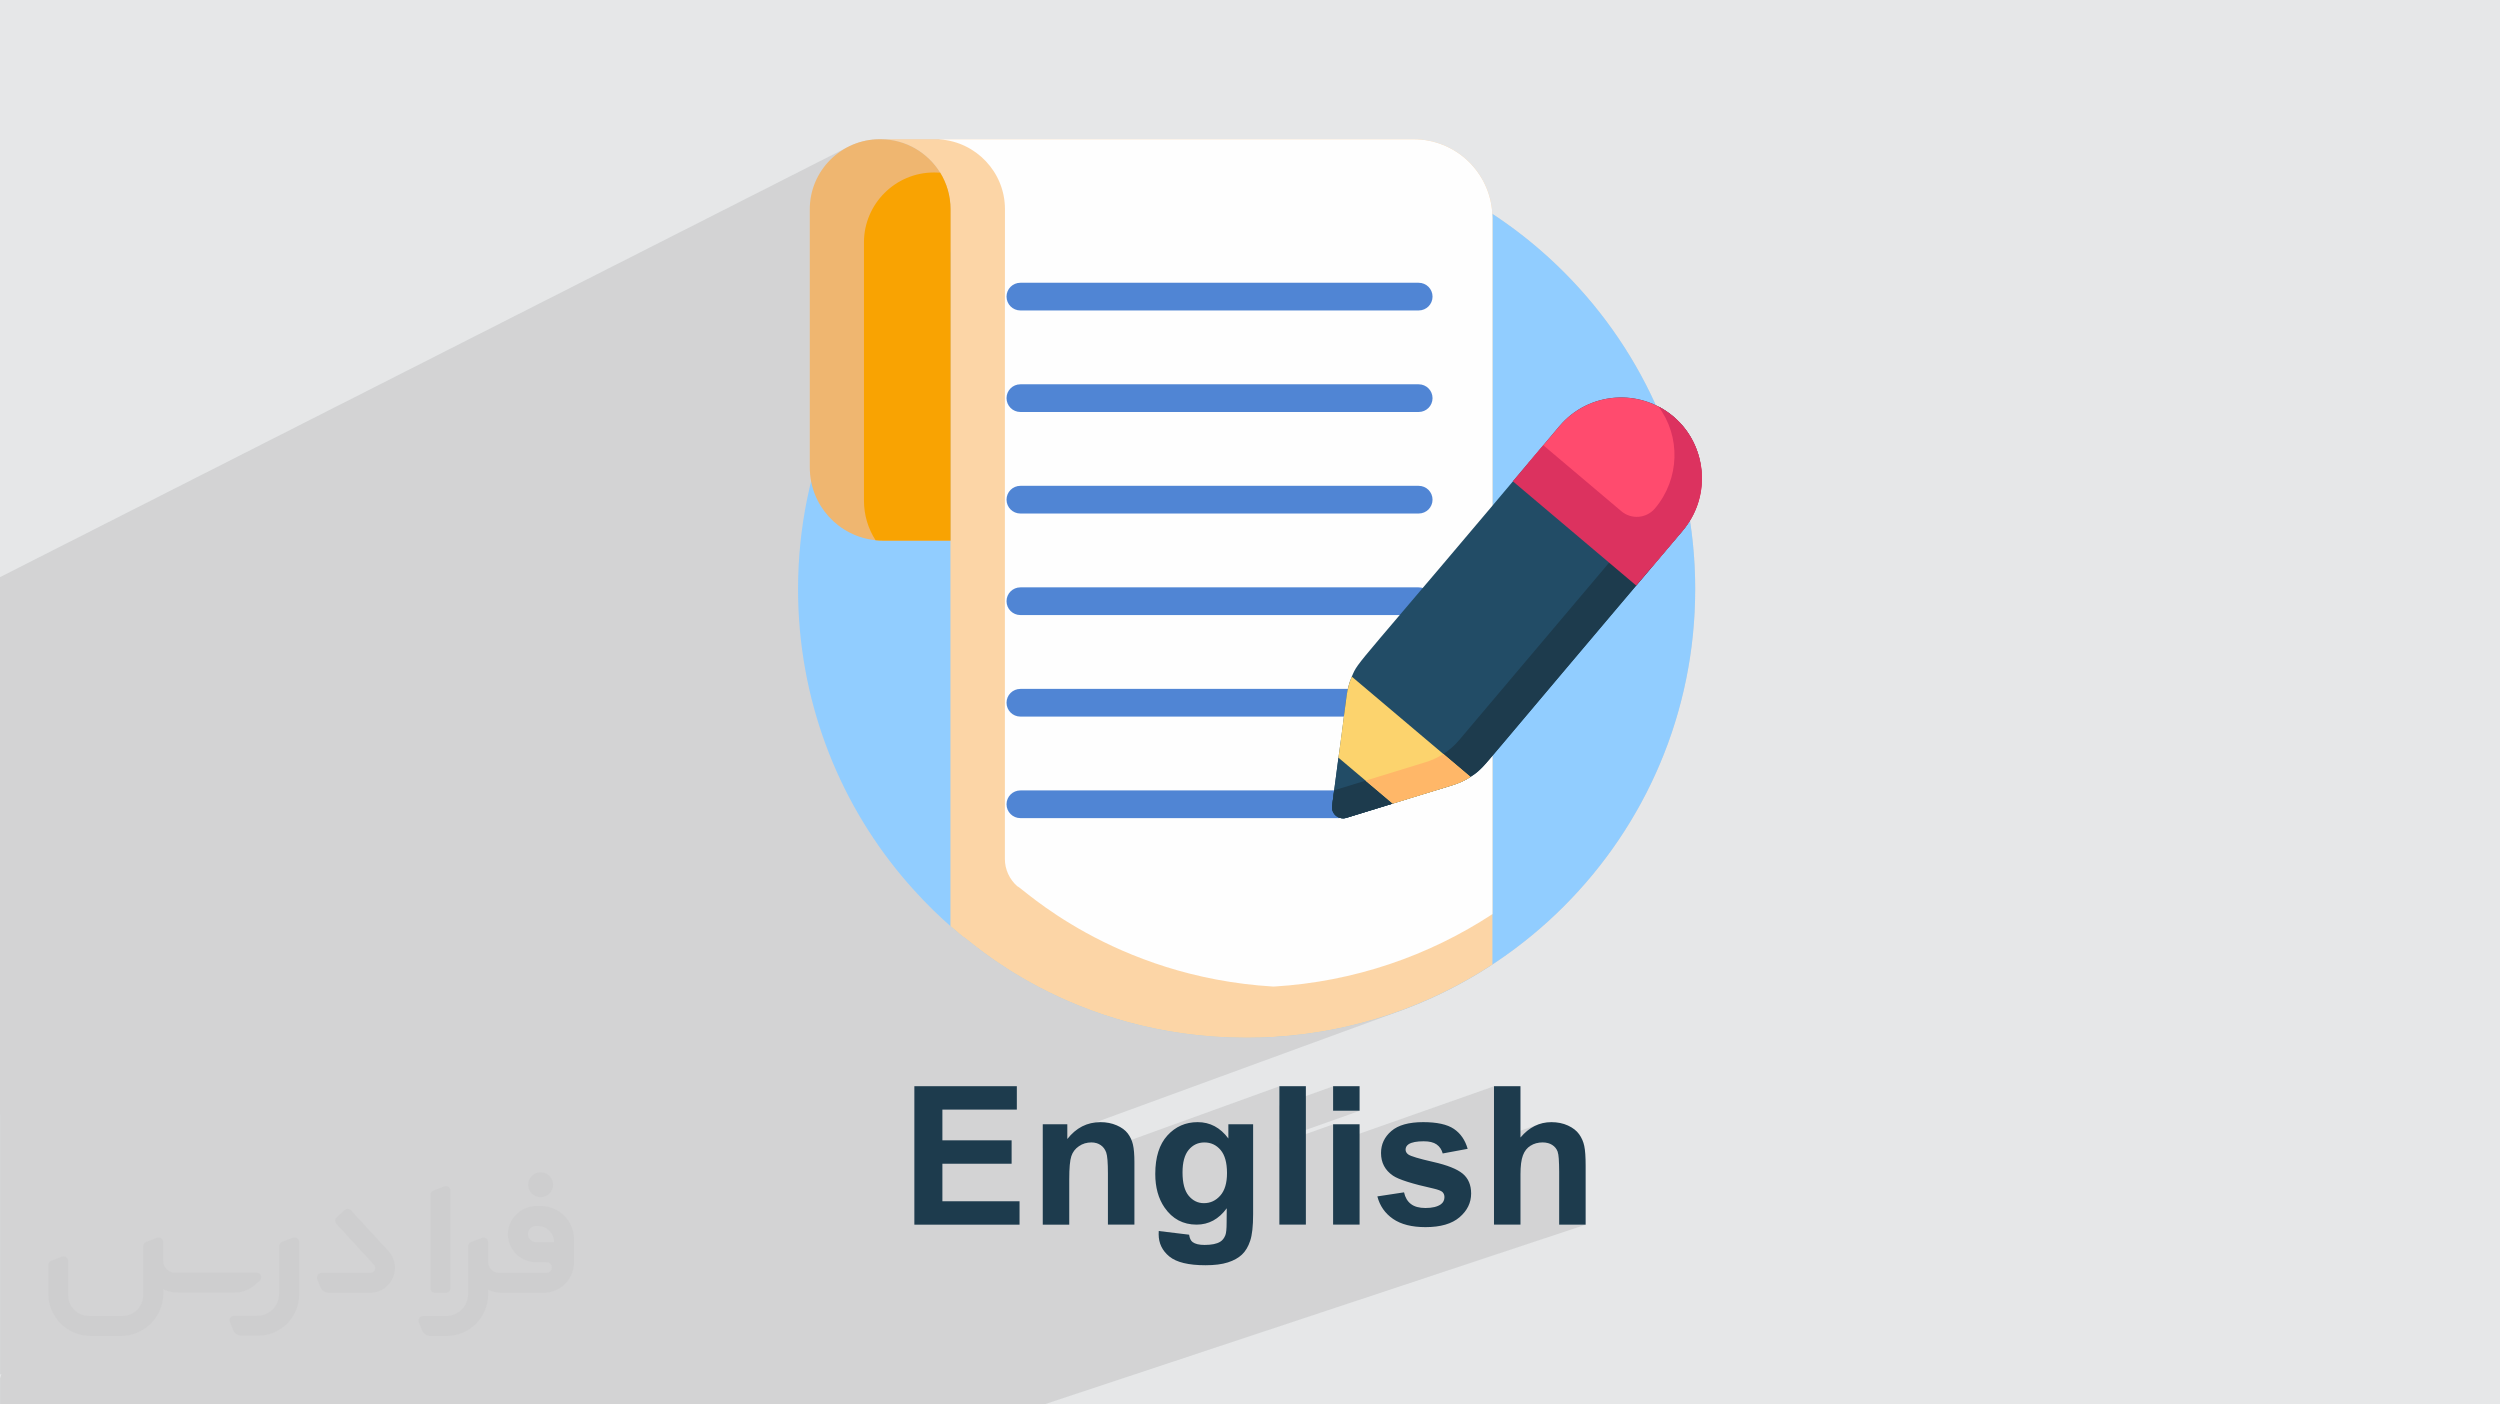 <?xml version="1.0" encoding="UTF-8"?>
<!DOCTYPE svg PUBLIC "-//W3C//DTD SVG 1.0//EN" "http://www.w3.org/TR/2001/REC-SVG-20010904/DTD/svg10.dtd">
<!-- Creator: CorelDRAW -->
<svg xmlns="http://www.w3.org/2000/svg" xml:space="preserve" width="94.192mm" height="52.917mm" version="1.0" style="shape-rendering:geometricPrecision; text-rendering:geometricPrecision; image-rendering:optimizeQuality; fill-rule:evenodd; clip-rule:evenodd"
viewBox="0 0 9404.92 5283.66"
 xmlns:xlink="http://www.w3.org/1999/xlink"
 xmlns:xodm="http://www.corel.com/coreldraw/odm/2003">
 <defs>
  <style type="text/css">
   <![CDATA[
    .fil5 {fill:#FEFEFE;fill-rule:nonzero}
    .fil4 {fill:#FCD5A6;fill-rule:nonzero}
    .fil6 {fill:#EFB670;fill-rule:nonzero}
    .fil10 {fill:#1D3B4D;fill-rule:nonzero}
    .fil9 {fill:#224C66;fill-rule:nonzero}
    .fil8 {fill:#5085D4;fill-rule:nonzero}
    .fil3 {fill:#91CDFF;fill-rule:nonzero}
    .fil14 {fill:#DC325F;fill-rule:nonzero}
    .fil7 {fill:#F9A302;fill-rule:nonzero}
    .fil12 {fill:#FCD36D;fill-rule:nonzero}
    .fil11 {fill:#FF4B6E;fill-rule:nonzero}
    .fil13 {fill:#FFB768;fill-rule:nonzero}
    .fil2 {fill:#373435;fill-rule:nonzero;fill-opacity:0.031}
    .fil1 {fill:#2B2A29;fill-opacity:0.102}
    .fil0 {fill:#E6E7E8}
   ]]>
  </style>
 </defs>
 <g id="Layer_x0020_1">
  <polygon class="fil0" points="-0,0 9404.92,0 9404.92,5283.66 -0,5283.66 "/>
  <path class="fil1" d="M-0 4193.31l0 -7.25 0 -613.62 0 -190.06 0 -0.09 0 -151.84 0 -48.74 0 -143.22 0 -660.44 0 -63.2 0 -16.16 0 -70.2 0 -0.7 0 -7.02 0 -12.22 0 -0.3 0 -0.43 0 -7.17 0 -1.56 0 -27.93 3184.31 -1615.44 22.98 -11.1 24.12 -8.87 25.14 -6.51 26.03 -3.99 26.78 -1.37 3.47 0 2.1 0.01 2.09 0.02 2.09 0.05 2.09 0.05 2.08 0.08 2.08 0.09 2.07 0.11 0.58 0.03 0.88 -0.44 204.87 0 1784.18 0 29.34 1.43 28.53 4.21 27.58 6.85 26.49 9.36 25.26 11.72 23.91 13.96 22.43 16.07 20.8 18.03 19.04 19.86 17.15 21.56 15.12 23.12 12.95 24.55 10.65 25.84 8.22 27 5.65 28.02 2.95 28.92 0.01 0.11 24.95 16.69 24.64 17.11 24.31 17.54 23.99 17.96 23.65 18.37 23.31 18.77 22.98 19.18 22.64 19.58 22.27 19.97 21.92 20.36 21.55 20.73 21.19 21.11 20.8 21.49 20.43 21.84 20.04 22.21 19.65 22.56 19.25 22.91 18.85 23.24 18.44 23.58 18.03 23.91 17.61 24.24 17.19 24.57 16.76 24.87 16.33 25.19 15.9 25.5 15.45 25.8 15 26.09 14.55 26.38 14.08 26.66 13.62 26.95 13.15 27.21 12.67 27.49 1.23 0.59 1.23 0.59 1.23 0.6 1.23 0.61 1.22 0.61 1.22 0.62 1.22 0.63 1.22 0.63 0.05 0.03 0.92 0.48 0.98 0.52 0.97 0.52 0.97 0.52 0.97 0.52 0.37 0.19 0.24 0.13 9.06 5.09 8.81 5.36 8.57 5.62 8.31 5.88 8.07 6.12 7.81 6.35 7.55 6.59 7.3 6.81 7.04 7.02 6.78 7.23 6.51 7.42 6.25 7.62 5.98 7.79 5.71 7.97 5.44 8.14 5.17 8.29 0.87 1.45 2.48 4.23 4.77 8.61 4.48 8.73 4.18 8.86 3.89 8.96 3.58 9.06 3.3 9.16 3 9.24 2.7 9.32 2.39 9.39 2.1 9.46 1.79 9.51 1.49 9.56 1.18 9.59 0.88 9.63 0.58 9.65 0.27 9.67 0.01 0.71 0.01 0.82 0 0.83 0.01 0.82 0 0.83 0 0.82 0 0.83 -0.01 0.82 -0.01 0.83 -0.01 0.34 -0.27 9.99 -0.6 9.99 -0.93 9.99 -1.27 9.97 -1.6 9.94 -1.95 9.92 -2.28 9.88 -2.62 9.84 -2.98 9.78 -3.31 9.71 -3.66 9.64 -4.01 9.56 -4.36 9.46 -4.73 9.36 -5.08 9.26 -5.44 9.14 2.35 15.79 2.21 15.84 2.05 15.88 1.91 15.93 1.76 15.98 1.61 16.02 1.46 16.06 1.31 16.11 1.16 16.14 1.01 16.19 0.85 16.23 0.7 16.27 0.55 16.3 0.39 16.35 0.23 16.38 0.08 16.42 -0.89 55.15 -2.63 54.71 -4.36 54.24 -6.05 53.74 -7.73 53.22 -9.37 52.67 -10.98 52.09 -12.57 51.48 -14.14 50.85 -15.67 50.2 -17.17 49.51 -18.66 48.81 -20.11 48.06 -21.54 47.3 -22.94 46.5 -24.31 45.68 -25.65 44.83 -26.98 43.96 -28.27 43.06 -29.53 42.14 -30.77 41.18 -31.98 40.2 -33.16 39.19 -34.32 38.15 -35.46 37.09 -36.54 36 -37.63 34.89 -38.67 33.75 -39.7 32.57 -40.7 31.38 -41.66 30.14 -42.61 28.91 0 0.16 -1.88 1.23 -1.89 1.23 -1.89 1.23 -1.88 1.22 -1.9 1.23 -1.89 1.22 -1.89 1.21 -1.9 1.22 -0.26 0.17 -4.19 2.68 -4.19 2.67 -4.21 2.66 -4.21 2.64 -4.22 2.63 -4.24 2.62 -4.23 2.61 -4.25 2.6 -1.35 0.82 -4.21 2.56 -4.22 2.54 -4.23 2.53 -4.24 2.52 -4.25 2.5 -4.25 2.5 -4.26 2.48 -4.27 2.47 -0.81 0.47 -4.24 2.43 -4.24 2.42 -4.25 2.41 -4.26 2.39 -4.27 2.38 -4.28 2.37 -4.28 2.36 -4.29 2.35 -2.06 1.12 -4.22 2.29 -4.23 2.27 -4.23 2.26 -4.24 2.25 -4.25 2.24 -4.25 2.23 -4.27 2.22 -4.27 2.2 -2.3 1.17 -4.29 2.19 -4.31 2.18 -4.3 2.17 -4.32 2.15 -4.32 2.15 -4.33 2.13 -4.33 2.12 -4.34 2.11 -1.76 0.85 -4.35 2.09 -4.37 2.08 -4.37 2.07 -4.37 2.06 -4.39 2.04 -4.39 2.03 -4.4 2.02 -4.4 2.01 -2.4 1.09 -4.34 1.95 -4.34 1.95 -4.35 1.93 -4.36 1.91 -4.36 1.91 -4.37 1.89 -4.38 1.88 -4.38 1.87 -2.8 1.19 -4.47 1.88 -4.47 1.87 -4.48 1.86 -4.49 1.84 -4.49 1.83 -4.5 1.82 -4.5 1.81 -4.51 1.79 -1.54 0.61 -4.53 1.78 -4.54 1.76 -4.54 1.76 -4.55 1.74 -4.55 1.73 -4.56 1.71 -4.57 1.71 -4.57 1.69 -2.62 0.96 -1211.13 443.18 -1.58 0.99 -7.3 5.2 -7.11 5.7 -6.91 6.19 -6.7 6.69 -6.5 7.19 -6.31 7.69 -92.38 33.73 0 40.15 152.23 -55.37 5.77 -2 5.95 -1.55 6.12 -1.11 6.29 -0.67 6.46 -0.22 5 0.15 4.82 0.47 4.64 0.77 4.45 1.09 4.27 1.39 4.08 1.72 3.91 2.02 3.72 2.35 3.5 2.62 3.26 2.87 3 3.11 2.74 3.34 2.5 3.6 0.39 0.67 657.04 -237.85 0 72.67 202.1 -72.67 0 92.39 99.66 0 -301.76 107.23 0 15.41 202.1 -71.71 0 70.04 605.25 -213.36 0 201.49 167.83 -58.06 -7.49 2.94 -7.34 3.38 -7.19 3.83 -7.04 4.28 -6.89 4.73 -6.75 5.18 -6.59 5.63 -6.45 6.09 -6.29 6.53 -6.15 6.98 -99.65 34.39 0 41.72 153.32 -52.71 5.52 -1.7 5.68 -1.33 5.86 -0.94 6.01 -0.56 6.19 -0.19 5.38 0.15 5.15 0.44 4.9 0.74 4.68 1.04 4.43 1.33 4.21 1.62 3.97 1.93 3.75 2.22 3.5 2.43 3.23 2.64 2.96 2.86 2.69 3.07 2.41 3.28 2.14 3.48 1.87 3.69 1.59 3.89 1.33 4.68 1.15 6.03 0.98 7.38 0.8 8.74 0.63 10.08 0.45 11.44 0.27 12.79 0.09 14.15 0 199.08 99.67 0 -2038.8 676.65 -93.14 0 -135.96 0 -93.13 0 -170.32 0 -219.39 0 -82.77 0 -75.03 0 -18.11 0 -95.74 0 -22.97 0 -14.26 0 -55.91 0 -29.64 0 -10.45 0 -68.08 0 -0.16 0 -39.51 0 -121.56 0 -80.55 0 -9.05 0 -0.83 0 -107.44 0 -42.39 0 -53.77 0 -39.37 0 -23.53 0 -112.42 0 -66.73 0 -26.41 0 -12.93 0 -68.65 0 -20.78 0 -91.72 0 -56.82 0 -77.93 0 -4.08 0 -118.48 0 -27.45 0 -33.88 0 -125.12 0 -59.05 0 -41.31 0 -59.78 0 -1.18 0 -0.06 0 -0.11 0 -0.01 0 -3.6 0 -0.03 0 -0.22 0 -0.13 0 -4.53 0 -1.35 0 -0.06 0 -0.45 0 -0.14 0 -8.19 0 -0.41 0 -0.08 0 -0.42 0 -10.19 0 -0.76 0 -0.31 0 -0.55 0 -11.99 0 -0.87 0 -0.87 0 -0.99 0 -13.48 0 -0.42 0 -2.44 0 -0.81 0 -14.53 0 -0.76 0 -3.41 0 -1.52 0 -15.27 0 -0.18 0 -5.72 0 -1.8 0 -2.32 0 -0.37 0 -20.76 0 -2.65 0 -3.1 0 -21.5 0 -1.85 0 -3.31 0 -17.46 0 -9.13 0 -3.71 0 -31.83 0 -0.19 0 -0.43 0 -36.35 0 -0.02 0 -27.99 0 -0.03 0 -28.87 0 -0.03 0 -29.72 0 -0.03 0 -30.55 0 -0.03 0 -2.45 0 -28.86 0 -0.01 0 -32.02 0 -0.01 0 -32.67 0 -0.04 0 -33.3 0 -0.01 0 -33.87 0 -0.03 0 -34.41 0 -0.03 0 -34.85 0 -0.03 0 -21.07 0 -14.23 0 -0.04 0 -35.68 0 -0.03 0 -36.02 0 -0.03 0 -36.33 0 -0.03 0 -36.55 0 -0.04 0 -36.75 0 -0.03 0 -36.92 0 -0.03 0 -37.06 0 -0.01 0 -32.94 0 -4.17 0 -0.03 0 -37.15 0 -0.02 0 -37.14 0 -0.01 0 -37.07 0 -0.02 0 -36.98 0 -0.02 0 -36.81 0 -0.02 0 -36.66 0 -0.02 0 -36.41 0 -0.02 0 -20.75 0 0 -5.91 0 -0.01 0 -13.78 0 -0.01 0 -13.69 0 -0.01 0 -40.34 0 -0.01 0 -13.15 0 -0.01 0 -12.06 0.25 -0.72 4.63 -14.86 -4.88 1.9 0 -82.57 0 -0.01 0 -106.27 0 -0.01 0 -4.81 0 -0.01 0 -11.03 0 -0.01 0 -2.48 0 -0.01 0 -1.86 0 -0.01 0 -1.2 0 -0.01 0 -0.56 0 -0.01 0 -0.28 0 -25.04 0 -0.22 0 -4.72 0 -0.72 0 -0.3 0 -2.62 0 -0.59 0 -1.09 0 -1.12 0 -0.22 0 -0.9 0 -1.15 0 -1.09 0 -0.07 0 -1.17 0 -1.19 0 -0.83 0 -0.38 0 -1.22 0 -1.23 0 -0.54 0 -0.71 0 -1.28 0 -1.27 0 -0.22 0 -1.07 0 -232.78 0 -338.15 0 -98.19 0 -42.31 0 -0.18 0 -0.29 0 -0.74 0 -0.75 0 -0.75 0 -0.75 0 -0.7 0 -0.05zm61.09 702.47l-61.09 24.32 61.09 -24.31 0 -0.01zm-1.03 9.2l-60.06 23.89 60.06 -23.88 0 -0.01zm-3.87 33.47l-56.18 22.28 56.18 -22.27 0 -0.01zm-51.3 230.66l-4.88 1.9"/>
  <g id="_2366717525840">
   <path class="fil2" d="M1125.4 4672.59l0 197.03c0,20.41 -3.74,40.82 -11.66,59.56 -7.92,18.74 -19.16,36.25 -33.74,50.4 -14.58,14.58 -31.65,25.82 -50.4,33.74 -18.74,7.92 -39.15,11.66 -59.56,11.66l-60.82 0c-7.08,0 -14.16,-2.08 -19.99,-6.25 -5.83,-4.16 -10.41,-9.58 -12.92,-16.25l-11.24 -29.16c-0.83,-2.5 -1.25,-5.41 -1.25,-8.33 0,-2.92 1.25,-5.42 2.92,-7.92 1.67,-2.5 3.74,-4.16 6.25,-5.41 2.5,-1.25 5.41,-2.09 7.91,-1.67l86.23 0c22.08,0 42.91,-8.75 58.73,-24.57 15.41,-15.42 24.15,-36.65 24.15,-58.73l0 -179.12c0,-3.33 1.26,-6.66 3.33,-9.58 2.09,-2.92 5,-5 7.92,-6.25l40.82 -15.83c2.5,-0.84 5.41,-1.25 8.33,-0.84 2.92,0.42 5.42,1.26 7.5,2.92 2.09,1.67 4.17,3.75 5.42,6.25 1.25,2.92 2.08,5.83 2.08,8.33z"/>
   <path class="fil2" d="M2033.88 4536.8l-15 0c-59.57,0 -109.13,48.73 -108.31,107.88 0.42,27.5 12.08,54.16 31.66,73.32 19.57,19.57 46.23,30.4 74.14,30.4l39.57 0c5.42,0 10.41,2.08 14.17,5.83 3.74,3.74 5.83,8.75 5.83,14.16 0,5.42 -2.09,10.41 -5.83,14.17 -3.75,3.74 -8.75,5.83 -14.17,5.83l-179.11 0c-10.83,0 -20.83,-4.58 -28.33,-12.08 -7.5,-7.5 -11.66,-17.91 -12.08,-28.33l0 -74.98c0,-2.92 -0.83,-5.41 -2.08,-7.92 -1.25,-2.5 -3.33,-4.57 -5.42,-6.24 -2.08,-1.67 -4.99,-2.51 -7.5,-2.92 -2.92,-0.42 -5.41,0 -8.33,0.83l-41.24 15.83c-2.92,1.25 -5.83,3.33 -7.92,6.25 -2.08,2.92 -2.92,6.25 -2.92,9.58l0 179.12c0,22.08 -8.75,43.32 -24.15,58.73 -15.42,15.42 -36.65,24.57 -58.73,24.57l-86.64 0.01c-2.92,0 -5.42,0.83 -7.92,2.08 -2.5,1.25 -4.58,3.33 -6.25,5.42 -1.66,2.5 -2.5,4.99 -2.92,7.5 -0.41,2.92 0,5.41 1.26,8.33l11.24 29.16c2.5,6.67 7.08,12.5 12.91,16.66 5.83,4.16 12.91,6.25 20,5.83l60.81 0c41.24,0 80.81,-16.25 109.97,-45.82 29.16,-29.16 45.81,-68.74 45.81,-109.97l0 -18.32c15.84,7.91 33.33,12.08 50.82,12.08l157.03 0c30.41,0 59.99,-12.08 81.65,-33.74 21.66,-21.67 33.74,-50.82 33.74,-81.65l0 -85.81c0,-33.32 -13.33,-65.39 -36.65,-89.14 -23.74,-23.74 -55.82,-36.65 -89.14,-36.65zm50.39 136.2l-66.64 0c-7.92,0 -15.42,-2.5 -21.25,-7.91 -5.83,-5.42 -9.59,-12.5 -10.41,-20.42 0,-4.16 0.42,-8.75 2.08,-12.91 1.67,-4.16 3.75,-7.91 6.67,-10.82 5.83,-5.42 13.75,-8.76 21.66,-8.76l7.09 0c16.25,0 31.65,6.25 42.9,17.91 11.66,11.25 17.91,26.66 17.91,42.91z"/>
   <path class="fil2" d="M1694.39 4478.9l0 367.39c0,2.08 -0.42,4.57 -1.25,6.66 -0.84,2.09 -2.09,4.16 -3.75,5.83 -1.67,1.67 -3.33,2.92 -5.41,3.74 -2.09,0.84 -4.16,1.26 -6.67,1.26l-40.82 0c-2.08,0 -4.58,-0.42 -6.66,-1.26 -2.09,-0.83 -4.16,-2.08 -5.42,-3.74 -1.66,-1.67 -2.92,-3.74 -3.74,-5.83 -0.83,-2.09 -1.25,-4.58 -1.25,-6.66l0 -351.57c0,-3.32 0.83,-6.66 2.92,-9.58 2.08,-2.92 4.58,-5 7.91,-6.25l40.83 -15.83c2.5,-0.84 5.41,-1.25 8.33,-1.25 2.92,0.41 5.41,1.25 7.5,2.92 2.5,1.66 4.16,3.74 5.41,6.24 1.25,2.09 2.09,5 2.09,7.92z"/>
   <path class="fil2" d="M1391.56 4863.79l-153.7 0c-7.08,0 -14.17,-2.09 -20,-6.25 -5.83,-4.16 -10.41,-9.99 -13.33,-16.66l-11.24 -28.74c-0.83,-2.51 -1.25,-5.42 -0.83,-8.34 0.41,-2.92 1.25,-5.41 2.92,-7.91 1.66,-2.51 3.74,-4.16 6.24,-5.42 2.51,-1.25 5.42,-2.08 7.92,-2.08l184.11 0c3.33,0 6.66,-1.25 9.58,-2.92 2.93,-2.09 5,-4.58 6.67,-7.92 1.25,-3.33 1.67,-6.66 1.25,-9.99 -0.42,-3.33 -2.08,-6.67 -4.16,-9.17l-141.63 -154.12c-2.92,-3.33 -4.58,-7.92 -4.58,-12.5 0,-4.58 2.09,-8.75 5.83,-12.08l29.58 -27.49c3.33,-2.92 7.92,-4.58 12.5,-4.58 4.58,0.42 8.75,2.09 12.08,5.83l140.37 152.87c55.41,59.57 12.5,157.46 -69.56,157.46z"/>
   <path class="fil2" d="M977.53 4817.97l-20 17.07c-20.83,17.91 -47.49,27.91 -74.98,27.91l-211.19 0c-19.57,0 -39.15,-4.16 -57.06,-12.49l0 16.25c0,20.82 -4.16,41.65 -12.08,60.81 -7.91,19.16 -19.57,36.65 -34.57,51.65 -14.58,14.58 -32.07,26.24 -51.65,34.58 -19.16,7.91 -39.99,12.07 -60.82,12.07l-114.55 0.01c-20.83,0 -41.66,-4.17 -60.82,-12.08 -19.16,-7.92 -36.65,-19.58 -51.65,-34.58 -14.58,-14.58 -26.24,-32.07 -34.57,-51.65 -7.92,-19.16 -12.08,-39.98 -12.08,-60.81l0 -107.89c0,-3.33 1.25,-6.66 2.92,-9.58 2.09,-2.92 4.58,-5 7.92,-6.25l40.82 -15.83c2.5,-0.84 5.41,-1.26 8.33,-0.84 2.92,0.42 5.42,1.25 7.5,2.92 2.09,1.67 4.16,3.75 5.42,6.25 1.25,2.5 2.08,5 2.08,7.92l0 128.71c0,20.83 8.34,40.82 22.92,55.41 14.58,14.58 34.57,22.91 55.4,22.91l125.79 0c20.83,0 40.41,-8.34 54.99,-22.92 14.58,-14.58 22.92,-34.57 22.92,-55.4l0 -184.11c0,-3.33 1.25,-6.67 2.92,-9.59 2.08,-2.92 4.57,-4.99 7.91,-6.24l40.82 -15.84c2.51,-0.83 5.42,-1.25 8.34,-0.83 2.92,0.42 5.41,1.25 7.91,2.92 2.51,1.67 4.17,3.74 5.42,6.25 1.25,2.5 2.08,5.41 2.08,7.91l0 70.4c0,11.66 4.58,23.32 12.92,31.65 8.33,8.34 19.57,13.33 31.65,13.33l307.4 0c3.33,0 7.09,0.84 9.59,2.92 2.92,2.09 5,5 6.25,7.92 1.25,3.33 1.25,6.66 0.41,10.41 0,3.74 -2.08,6.66 -4.57,8.75z"/>
   <path class="fil2" d="M2033.88 4503.89c25.82,0 47.07,-21.25 47.07,-47.07 0,-25.83 -21.25,-47.07 -47.07,-47.07 -25.83,0 -47.08,21.24 -47.08,47.07 0,25.82 21.25,47.07 47.08,47.07z"/>
  </g>
  <g id="_2366717528144">
   <g>
    <path class="fil3" d="M6377.21 2216.52c0,931.99 -755.52,1687.51 -1687.51,1687.51 -671.51,0 -1053.29,-380.22 -1067.2,-380.22 -14.7,-13.07 -115.95,-90.79 -231.95,-230.28 -241.98,-290.96 -388.35,-667.47 -388.35,-1077 0,-931.99 755.53,-1687.51 1687.52,-1687.51 933.7,0 1687.5,757.14 1687.5,1687.51z"/>
    <path class="fil4" d="M5614.47 820.42l0 2807.91c-239.11,156.88 -520.37,254.73 -823.16,272.66 -33.62,2.02 -67.51,3.06 -101.61,3.06 -671.49,0 -1053.32,-380.22 -1067.2,-380.22 -5.34,-4.72 -22.16,-18.06 -47.01,-39.87l0 -2204.12 0.2 -330.79 0.07 -162.36c0,-139.18 -109.66,-254.04 -246.89,-262.3l0 -0.49 1989.05 0c158.41,0 287.79,124.17 296.06,280.5 0.35,5.35 0.49,10.69 0.49,16.05z"/>
    <path class="fil5" d="M5614.47 820.42l0 2618.39c-239.11,156.88 -520.37,254.73 -823.16,272.66 -607.25,-35.77 -950.74,-377.18 -963.94,-377.18 -0.05,-0.04 -0.11,-0.1 -0.16,-0.14 -29.58,-25.97 -46.86,-63.19 -46.86,-102.55l0 -1951.77 0.21 -330.79 0.07 -162.36c0,-139.18 -109.66,-254.04 -246.89,-262.3l0 -0.49 1784.18 0c158.41,0 287.79,124.17 296.06,280.5 0.35,5.35 0.49,10.69 0.49,16.05z"/>
    <path class="fil6" d="M3575.77 786.73l0 1246.93 -254.18 0c-9.39,0 -18.61,-0.48 -27.71,-1.39 -138.97,-13.88 -247.45,-131.18 -247.45,-273.76l0 -971.79c0,-144.58 118.34,-262.85 262.92,-262.85l3.47 0c94.46,0 177.72,50.49 224.11,125.77 24.58,40 38.82,86.94 38.82,137.08z"/>
    <path class="fil7" d="M3575.77 786.73l0 1246.93 -254.18 0c-9.39,0 -18.61,-0.48 -27.71,-1.39 -27.65,-42.85 -43.68,-93.96 -43.68,-148.75l0 -971.78c0,-144.59 118.26,-262.85 262.85,-262.85l3.54 0c6.87,0 13.6,0.28 20.35,0.76 24.58,40 38.82,86.94 38.82,137.08z"/>
    <path class="fil8" d="M5389.17 1115.83c0,-28.76 -23.31,-52.08 -52.08,-52.08l-1498.46 0c-28.77,0 -52.09,23.32 -52.09,52.08 0,28.77 23.32,52.09 52.09,52.09l1498.46 0c28.77,0 52.08,-23.32 52.08,-52.09z"/>
    <path class="fil8" d="M5389.17 1497.79c0,-28.76 -23.31,-52.08 -52.08,-52.08l-1498.46 0c-28.77,0 -52.09,23.32 -52.09,52.08 0,28.77 23.32,52.09 52.09,52.09l1498.46 -0.01c28.77,0 52.08,-23.31 52.08,-52.08z"/>
    <path class="fil8" d="M5389.17 1879.75c0,-28.76 -23.31,-52.08 -52.08,-52.08l-1498.46 0c-28.77,0 -52.09,23.32 -52.09,52.08 0,28.77 23.32,52.09 52.09,52.09l1498.46 -0.01c28.77,0 52.08,-23.31 52.08,-52.08z"/>
    <path class="fil8" d="M5389.17 2261.72c0,-28.76 -23.31,-52.08 -52.08,-52.08l-1498.46 0c-28.77,0 -52.09,23.32 -52.09,52.08 0,28.77 23.32,52.09 52.09,52.09l1498.46 -0.01c28.77,0.01 52.08,-23.31 52.08,-52.08z"/>
    <path class="fil8" d="M5389.17 2643.68c0,-28.77 -23.31,-52.08 -52.08,-52.08l-1498.46 0c-28.77,0 -52.09,23.32 -52.09,52.08 0,28.77 23.32,52.09 52.09,52.09l1498.46 -0.01c28.77,0.01 52.08,-23.31 52.08,-52.08z"/>
    <path class="fil8" d="M5089.03 3025.64c0,-28.77 -23.31,-52.08 -52.08,-52.08l-1198.32 0c-28.77,0 -52.09,23.31 -52.09,52.08 0,28.77 23.32,52.09 52.09,52.09l1198.32 -0.01c28.77,0.01 52.08,-23.31 52.08,-52.08z"/>
    <path class="fil9" d="M5866.57 1602.98c109.22,-129.23 303.3,-144.56 431.5,-33.26 126.19,109.47 137.74,301.62 29.93,429.16 -787.16,925.07 -736.8,885.89 -796.26,923.78 -50.53,32.78 -79.84,32.24 -292.32,100.31l-174.41 53.65c-29.03,8.93 -57.55,-15.18 -53.59,-45.29l23.84 -180.91c32.19,-224.12 26.34,-249.75 50.2,-304.94 27.34,-64.67 -3.37,-8.08 781.1,-942.5z"/>
    <path class="fil10" d="M6238.97 1529.43c20.76,10.85 40.59,24.24 59.08,40.29 126.2,109.48 137.74,301.62 29.93,429.17l-736.64 871.58c-17.22,20.38 -37.32,37.99 -59.61,52.19 -20.28,13.15 -42.47,23.48 -65.84,30.64l-226.48 69.66 -174.41 53.65c-29.03,8.93 -57.54,-15.18 -53.58,-45.29l7.67 -58.25 118.24 -36.37 226.47 -69.66c23.38,-7.16 45.57,-17.49 65.85,-30.64 22.29,-14.2 42.39,-31.81 59.61,-52.19l736.64 -871.58c93.95,-111.15 97.26,-271.36 13.06,-383.19z"/>
    <path class="fil9" d="M5035.27 2850.42l204.15 172.55 -174.4 53.65c-29.04,8.93 -57.55,-15.18 -53.59,-45.29l6.13 -46.6 17.7 -134.31z"/>
    <path class="fil10" d="M5019.1 2973.07l118.24 -36.37 102.08 86.28 -174.41 53.65c-29.03,8.93 -57.54,-15.18 -53.58,-45.29l6.12 -46.6 1.55 -11.66z"/>
    <path class="fil11" d="M5748.48 1742.69l118.09 -139.71c108.36,-128.22 300.2,-144.31 428.4,-35.95 128.21,108.36 144.3,300.2 35.94,428.4l-118.08 139.71 -464.35 -392.46z"/>
    <path class="fil12" d="M5085.47 2545.49l446.27 377.18c-20.28,13.15 -42.47,23.48 -65.85,30.64l-226.48 69.66 -204.15 -172.55 30.95 -234.91c3.17,-24.24 9.66,-47.85 19.25,-70.02z"/>
    <path class="fil13" d="M5137.34 2936.69l226.47 -69.66c23.38,-7.15 45.57,-17.49 65.85,-30.64l102.08 86.28c-20.28,13.15 -42.47,23.48 -65.84,30.64l-226.48 69.66 -102.08 -86.28z"/>
    <path class="fil14" d="M5805.78 1674.89l-114.61 135.6 464.35 392.46 57.31 -67.8 57.31 -67.81 60.78 -71.91c127.58,-150.95 77.94,-378.64 -91.9,-465.97 84.14,111.83 80.86,272 -13.09,383.15l0 0c-31.96,37.8 -88.52,42.57 -126.33,10.6l-293.83 -248.32z"/>
   </g>
   <path class="fil10" d="M3439.78 4607.02l0 -520.86 385.55 0 0 88.03 -280.07 0 0 115.66 260.43 0 0 88.03 -260.43 0 0 141.13 290.26 0 0 88.02 -395.74 0zm827.85 0l-99.67 0 0 -192.41c0,-40.74 -2.18,-67.05 -6.41,-78.93 -4.37,-12 -11.28,-21.22 -20.99,-27.88 -9.7,-6.67 -21.33,-9.94 -34.92,-9.94 -17.45,0 -33.09,4.72 -46.92,14.19 -13.94,9.45 -23.39,22.06 -28.49,37.58 -5.22,15.64 -7.76,44.49 -7.76,86.68l0 170.71 -99.66 0 0 -377.55 92.38 0 0 55.42c33.1,-42.32 74.69,-63.42 125,-63.42 22.07,0 42.32,4 60.63,11.88 18.42,8.01 32.24,18.07 41.59,30.31 9.45,12.37 16,26.31 19.64,41.96 3.75,15.64 5.57,37.94 5.57,67.04l0 234.37zm91.53 24.01l114.22 13.82c1.94,13.46 6.3,22.67 13.09,27.76 9.59,7.16 24.49,10.79 44.86,10.79 26.06,0 45.59,-3.88 58.68,-11.76 8.73,-5.21 15.4,-13.57 19.88,-25.21 3.04,-8.25 4.6,-23.65 4.6,-45.83l0.49 -55.17c-30.06,41.1 -67.89,61.59 -113.48,61.59 -50.68,0 -90.94,-21.46 -120.52,-64.25 -23.27,-33.83 -34.92,-76.02 -34.92,-126.34 0,-63.29 15.28,-111.54 45.7,-144.89 30.43,-33.33 68.39,-50.07 113.74,-50.07 46.67,0 85.23,20.5 115.54,61.48l0 -53.47 93.12 0 0 338.51c0,44.5 -3.63,77.84 -11.03,99.79 -7.28,22.07 -17.57,39.28 -30.92,51.89 -13.21,12.49 -30.91,22.43 -53.1,29.46 -22.19,7.16 -50.19,10.67 -84.01,10.67 -64.02,0 -109.37,-11.03 -136.16,-32.98 -26.8,-22.06 -40.13,-49.82 -40.13,-83.65 0,-3.28 0.12,-7.4 0.36,-12.12zm89.47 -220.43c0,40.02 7.77,69.23 23.16,87.78 15.52,18.55 34.67,27.89 57.34,27.89 24.24,0 44.86,-9.58 61.6,-28.61 16.85,-19.04 25.22,-47.17 25.22,-84.51 0,-39.04 -8.01,-68.02 -24.13,-86.93 -16.01,-18.91 -36.37,-28.37 -60.98,-28.37 -23.89,0 -43.53,9.33 -59.05,27.88 -15.4,18.55 -23.16,46.8 -23.16,84.87zm364.34 196.41l0 -520.86 99.66 0 0 520.86 -99.66 0zm202.1 -428.47l0 -92.39 99.66 0 0 92.39 -99.66 0zm0 428.47l0 -377.55 99.66 0 0 377.55 -99.66 0zm166.47 -106.2l100.39 -15.28c4.24,19.27 12.85,33.95 25.94,43.88 12.98,10.06 31.29,15.04 54.69,15.04 25.82,0 45.22,-4.73 58.32,-14.19 8.73,-6.66 13.09,-15.65 13.09,-26.8 0,-7.51 -2.43,-13.82 -7.16,-18.78 -4.96,-4.74 -16.13,-9.23 -33.33,-13.22 -80.63,-17.82 -131.68,-34.08 -153.26,-48.75 -29.94,-20.49 -44.86,-48.86 -44.86,-85.11 0,-32.85 12.98,-60.37 38.8,-82.68 25.82,-22.31 65.83,-33.47 120.03,-33.47 51.65,0 90.08,8.49 115.18,25.35 25.1,16.96 42.44,41.95 51.9,75.05l-93.85 17.46c-4,-14.8 -11.76,-26.19 -23.04,-34.08 -11.27,-7.88 -27.4,-11.75 -48.38,-11.75 -26.43,0 -45.34,3.63 -56.86,11.03 -7.64,5.2 -11.39,12 -11.39,20.24 0,7.16 3.28,13.22 9.94,18.19 9.09,6.67 40.25,16.01 93.6,28.13 53.35,12.12 90.57,26.91 111.66,44.49 20.98,17.7 31.4,42.56 31.4,74.33 0,34.55 -14.43,64.38 -43.4,89.22 -28.86,24.86 -71.66,37.35 -128.4,37.35 -51.41,0 -92.14,-10.43 -122.21,-31.16 -29.94,-20.74 -49.58,-48.87 -58.8,-84.5zm538.43 -414.66l0 193.02c32.38,-38.43 71.17,-57.71 116.16,-57.71 23.15,0 44,4.24 62.56,12.74 18.55,8.61 32.49,19.4 41.95,32.73 9.46,13.22 15.89,27.89 19.28,44.01 3.51,16.13 5.21,41.1 5.21,74.93l0 221.15 -99.67 0 0 -199.08c0,-39.53 -1.93,-64.62 -5.69,-75.3 -3.87,-10.66 -10.67,-19.15 -20.37,-25.33 -9.7,-6.31 -21.82,-9.46 -36.49,-9.46 -16.72,0 -31.64,3.99 -44.86,12.12 -13.21,8 -22.8,20.12 -28.85,36.37 -6.19,16.13 -9.23,40.13 -9.23,71.77l0 188.89 -99.65 0 0 -520.86 99.65 0z"/>
  </g>
 </g>
</svg>
